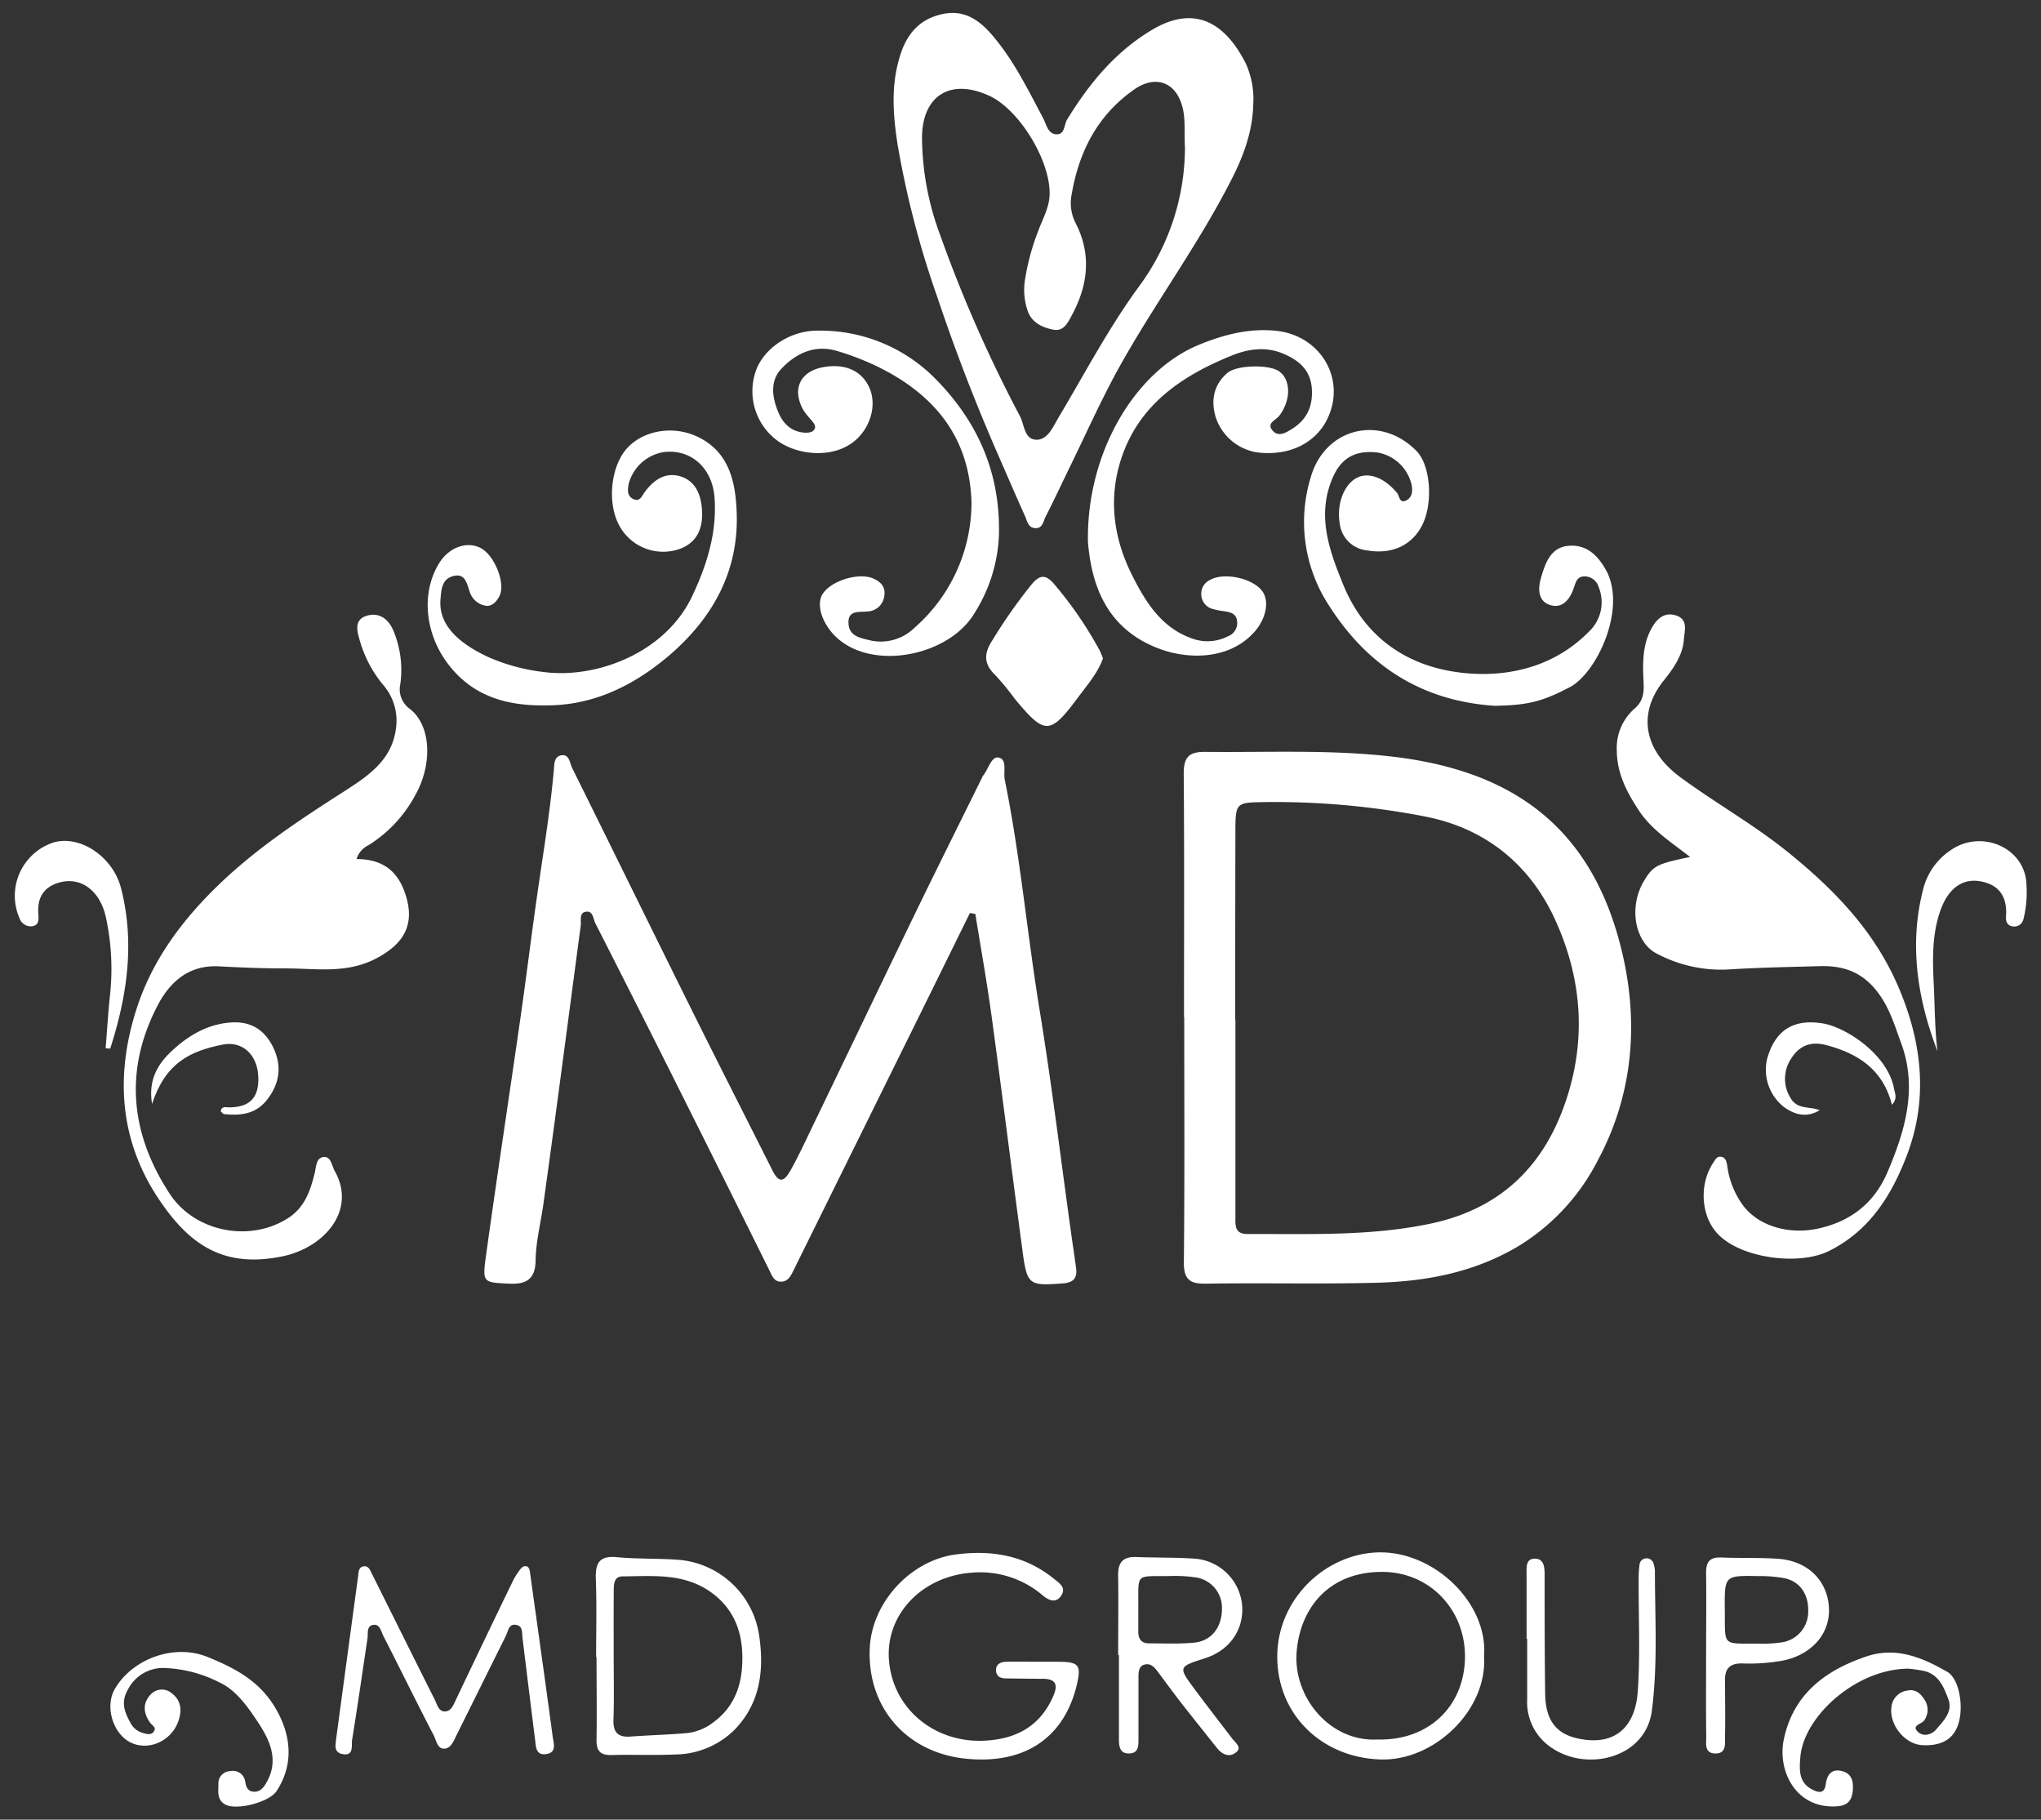 <svg id="Layer_1" data-name="Layer 1" xmlns="http://www.w3.org/2000/svg" viewBox="0 0 436.71 389.29"><rect x="0" y="0" width="436.71" height="389.29" fill="#333333" stroke="none"/><defs><style>.cls-1{fill:#fff;}</style></defs><path class="cls-1" d="M207.53,195.33q-4.86,9.87-9.72,19.74L169.73,271.9c-.56,1.13-1.12,2.27-2.6,2.3s-1.91-1.2-2.47-2.34q-9.3-18.78-18.69-37.51-9.22-18.43-18.58-36.82c-.48-.94-.49-2.86-2.19-2.44-1.31.31-.8,1.86-.94,2.91-2.65,19.88-5.23,39.77-8,59.64-.56,4-1.6,8-1.66,12.06-.06,3.74-1.77,5.11-5.55,4.93-5.56-.27-5.86-.13-5.11-5.63,2.37-17.18,5-34.34,7.46-51.51,1.26-8.78,2.33-17.58,3.59-26.35s2.72-17.51,3.51-26.34c.11-1.27,0-3.08,1.79-3.23,1.55-.13,1.61,1.66,2.11,2.68,8.52,17.18,16.95,34.39,25.48,51.56,5.73,11.54,11.57,23,17.37,34.53,1.33,2.65,2.38,2.75,3.89.06,1.86-3.31,3.44-6.79,5.1-10.22,7.25-15,14.46-30.11,21.75-45.13,4.66-9.6,9.43-19.14,14.15-28.71a1.26,1.26,0,0,1,.16-.33c1.16-1.36,1.79-4.21,3.32-3.94,2,.36,1,3.1,1.38,4.8,3.32,16.28,4.77,32.86,7.45,49.25,2.58,15.77,4.5,31.66,6.71,47.5.35,2.56.75,5.11,1.09,7.67.28,2.12-.54,3.11-2.82,3.28-7.26.54-7.66.37-8.63-6.85-2.26-16.82-4.36-33.66-6.65-50.48-1-7.26-2.29-14.48-3.46-21.72Z"/><path class="cls-1" d="M253.34,217.61c0-17.37.08-34.74-.06-52.1,0-3.56,1.12-4.69,4.66-4.65,13.3.14,26.66-.53,39.87,1,25,2.89,42.36,14.36,49,40.77,3.9,15.47,2.83,31.15-4.92,45.6a46,46,0,0,1-16.71,18.2c-9.45,5.72-19.82,7.71-30.56,8-12.19.32-24.39,0-36.58.2-3.37.05-4.76-.83-4.73-4.53.18-17.49.08-35,.08-52.48Zm11,.5q0,21.06,0,42.12c0,1.85-.25,3.8,2.64,3.78,13.16-.06,26.35.51,39.36-2.28,13.89-3,23.12-11.27,28.05-24.37,5.2-13.83,4.37-27.64-1.78-40.9-5.45-11.73-14.95-19.27-27.6-21.76a168.57,168.57,0,0,0-35.62-3.08c-4.59.08-5,.47-5.05,5.12Q264.29,197.43,264.29,218.11Z"/><path class="cls-1" d="M268.16,22.31c-.14,5.77-2.05,11-4.66,16.09-7.14,14.05-16.57,26.7-24.18,40.44-3.85,7-7.08,14.28-10.59,21.44-1.67,3.42-3.26,6.87-5,10.25-.51,1-.62,2.61-2.32,2.46-1.36-.13-1.62-1.41-2-2.38-1.86-4.14-3.67-8.31-5.48-12.47-5-11.37-9.48-22.93-13.41-34.69A199.27,199.27,0,0,1,192.07,31c-1-6.46-1.5-12.87.6-19.35C194.2,6.94,197,4,201.7,3c5.42-1.15,8.82,2.18,11.76,5.93,3.95,5,6.77,10.78,9.77,16.41.69,1.31,1,3.47,3,3.39,1.64-.06,1.43-2.08,2.11-3.18,4.68-7.6,10.15-14.34,18-19.07,9.6-5.81,16.05-1.18,20.25,7.16A18.55,18.55,0,0,1,268.16,22.31ZM253.54,31.6c-.18-3.35.14-5.94-.48-8.49-1.33-5.5-5.71-7.18-10.33-4-7.85,5.47-11.84,13.24-13.42,22.44a9.38,9.38,0,0,0,.8,6.1c3.47,6.69,2.73,13.28-.74,19.74-.88,1.65-1.78,3.58-4,3.14s-4.53-1.42-5.44-3.91a13.79,13.79,0,0,1-.65-6.54,49.74,49.74,0,0,1,2.86-10.65c.91-2.52,2.33-4.9,2.44-7.68.28-7.18-6.37-18.19-12.81-21.21-8.43-3.95-14.57-.06-14.49,9.21A60.68,60.68,0,0,0,201.06,50,293,293,0,0,0,218.22,89c1,1.87.89,5,3.54,5.08,2.47,0,3.55-2.78,4.71-4.72,5.65-9.48,10.79-19.29,17.33-28.2A50.06,50.06,0,0,0,253.54,31.6Z"/><path class="cls-1" d="M76.28,183.79c5.18,0,8.55,2.18,10.28,7,2.39,6.62.18,10.93-5.93,14.19-6.52,3.48-13.19,2.15-19.85,2.2-4.68,0-9.36-.2-14-.44-6.45-.33-10.53,3.44-13.12,8.49C26.54,229,27.9,242.55,36.3,255.38c5.41,8.26,17.24,10.47,25.39,5.19,3.54-2.3,4.71-5.83,5.64-9.58.35-1.39.28-3.42,2.09-3.47,1.44,0,1.61,2,2.25,3.1,4.64,8.33-2.28,16.29-11.18,18.15C47.36,271.5,40,265.87,33.4,255.66c-8-12.53-8.63-26.22-4.09-40.1,3.39-10.35,9.78-18.86,17.6-26.38,8.11-7.8,17.41-13.91,26.83-19.94,5-3.22,10.18-6.62,11-13.51a11.68,11.68,0,0,0-2.77-9.22A26.07,26.07,0,0,1,77,137.1c-.51-1.79-1.42-4.48,1.44-5.36,2.58-.79,4.61.61,5.65,3a21.71,21.71,0,0,1,1.57,11.57,5.17,5.17,0,0,0,2.1,5.4c4.49,3.57,4.84,11.79,1.07,18.45a28.35,28.35,0,0,1-10,10.67A4.9,4.9,0,0,0,76.28,183.79Z"/><path class="cls-1" d="M361.63,183.34c-4.28-3.32-8.31-5.89-11-10s-4.68-8-4.69-12.94a11.14,11.14,0,0,1,3.82-8.81c1.69-1.48,2-3.08,1.93-5.21-.18-4-.4-8.15,1.66-11.9,1.17-2.14,2.8-3.64,5.35-2.78s1.74,3.22,1.6,5.08c-.25,3.48-2.3,6.3-4.31,8.81-5.9,7.38-3.92,15.18,3.5,20.65,7.59,5.59,15.83,10.19,23.19,16.16,10,8.1,18.58,17,23.66,29.08,5,11.84,6.24,23.85,1.61,35.85-3.24,8.4-7.91,16-16.64,20.32-6.51,3.21-19,1.52-23.86-3.77-3.53-3.83-3.9-10.57-.88-15.1.42-.63.74-1.4,1.6-1.31,1.07.1,1.27,1.06,1.4,1.91a18.46,18.46,0,0,0,3.15,8.18c3.51,5,10.41,6.58,16.3,5.28,7.24-1.58,12.1-5.69,14.81-12,3.75-8.76,6.51-17.93,3-27.54-1.47-4-2.59-8-5.47-11.54-3.3-4-7.23-5.2-12-5.06-6.52.18-13.05.29-19.56.71a29.4,29.4,0,0,1-15.22-3.35c-4.77-2.37-6.19-10-2.81-15.61C353.72,185.24,354.49,184.81,361.63,183.34Z"/><path class="cls-1" d="M207.87,107.42c-.44-14.11-8.17-23.28-20.52-29.19a58.73,58.73,0,0,0-8.22-3.14c-4.81-1.44-8.87.51-12,3.87-2.37,2.55-1.93,6-.65,9.1,1,2.51,2.81,4.35,5.77,4.51.73,0,1.54,0,2-.72s-.18-1.37-.62-1.94a21.38,21.38,0,0,1-1.63-2c-2.69-4.58-.84-8.54,4.33-9.39,4.55-.75,8,.79,9.64,4.32s.45,8.16-2.61,11.06c-4.48,4.22-12,3.62-16.45.77a13.12,13.12,0,0,1-5.31-14.93c1.54-5.06,7.39-9.12,13.57-9a34.5,34.5,0,0,1,25.32,10.65c9,9.27,13.59,20.17,13.25,33.15a33.69,33.69,0,0,1-5.26,16.69c-5.49,9.12-21.75,12.4-29.54,5.09-2.89-2.72-4.35-6.73-3-9.12,1.65-2.86,7.71-4.83,10.91-3.44,1.54.67,2.71,1.81,2.36,3.72a3.73,3.73,0,0,1-3.43,3.32c-1.8.25-4.45-.45-4.22,2.69.19,2.64,2.54,3,4.58,3.5a10.3,10.3,0,0,0,9.56-2.71A35.58,35.58,0,0,0,207.87,107.42Z"/><path class="cls-1" d="M319.84,151c-15.43-1-27.11-8.39-35.38-21.3a32.63,32.63,0,0,1-4-27.6c3.06-10.66,15-13.48,22.69-5.55,3,3.14,3.56,11.42,1,16.1-2.27,4.16-6.49,6-11.64,5.1a6.53,6.53,0,0,1-5.85-5.74c-.7-4.15.9-8.36,3.66-9.78,2.56-1.32,5.95,0,8.62,3.25.51.61.47,2.32,1.95,1.58,1.28-.64,1.39-2,1.17-3.24a9.08,9.08,0,0,0-7.26-7c-4.69-.57-7.72,1.1-9.54,5.15-3.65,8.13-.86,15.75,2.16,23.15,5,12.21,15.1,18.25,27.57,19,9.08.53,18.14-2,25-9a8.61,8.61,0,0,0,2.08-9.51,3.16,3.16,0,0,0-3-2.3c-1.61,0-1.88,1.16-2.3,2.39-.78,2.37-2.34,4.54-5,3.77-2.86-.83-2.68-3.81-2-6,.9-3,2-6.42,5.94-6.71,3.75-.27,6.12,2,7.87,5.11,4.62,8.18-1.88,22.1-7.69,25.14S327,150.88,319.84,151Z"/><path class="cls-1" d="M232.79,116c-.37-19.19,10.12-36.61,23.66-42.2,5.36-2.21,10.94-3.68,16.84-3,9.5,1.13,14.91,10.63,10.58,19.1-2.22,4.36-7.3,7.73-14.71,6.91a11.15,11.15,0,0,1-9.05-7.59c-1.05-3.64-.41-6.89,2.48-9.41,2-1.74,8.83-1.86,11-.43,2.67,1.76,2.69,6.24.11,9.6-.72.94-2.82,1.55-1.37,3.18,1.23,1.37,2.81.42,4-.32,3.27-2,4.62-4.87,4.36-8.7-.28-4-2.78-6.07-6.13-7.48-3.79-1.6-7.61-1-11.16.47-10.67,4.34-19.82,10.57-23.55,22.18-2.71,8.45-1.6,16.78,2.35,24.68,3,6,6.5,11.62,13.44,13.8a9.59,9.59,0,0,0,7.14-.68,3,3,0,0,0,1.91-3.26c-.18-1.6-1.4-1.85-2.64-2.07a16.27,16.27,0,0,1-2.89-.59,3.31,3.31,0,0,1-2.13-3.18,3.21,3.21,0,0,1,1.89-2.94c3-1.71,9.17-.37,11.19,2.44,1.62,2.26.69,6.21-2,9-5.5,5.84-14.47,5.57-20.63,3.06C236,134,233.47,123.94,232.79,116Z"/><path class="cls-1" d="M116.38,150.91c-8.26.06-15.51-2.08-20.7-9.11-4.85-6.55-5.57-15.29-1.6-21.49,2.14-3.32,6-4.61,8.88-3s5.15,7.33,4,10c-.57,1.32-1.67,2.47-3,2.29a4.33,4.33,0,0,1-3.46-3c-.61-1.76-.95-4-3.47-3.37s-2.6,2.87-2.78,5.06c-.45,5.68,4.33,9.6,10.5,12.4a41.22,41.22,0,0,0,11.74,3.1c11.19,1.41,25.89-4.1,31.62-16.26,3.17-6.73,5.28-13.5,4.79-20.92-.42-6.5-5.05-10.59-10.87-9.89a9.26,9.26,0,0,0-7.5,6.78c-.24,1.21-.42,2.61,1,3.27s1.81-.68,2.46-1.55c2-2.7,4.62-4.39,7.94-3.19,3.1,1.13,4.1,4.12,4.28,7.15.2,3.37-.72,6.41-4.12,8a10.66,10.66,0,0,1-13.75-5.07c-2.47-4.91-1.57-12.57,1.92-16.31s9.84-4.86,15.08-2.32c6.53,3.16,8,9.33,8.27,15.77.61,12.92-5.14,23.08-14.66,31.18C135.32,146.84,126.66,151.06,116.38,150.91Z"/><path class="cls-1" d="M71.89,372.27c1.63-12.08,3.17-23.53,4.73-35,.11-.83.06-1.92,1.07-2.14,1.28-.28,1.55,1,2,1.79,4.44,8.89,8.85,17.79,13.31,26.67.53,1,.82,2.67,2.3,2.55,1.31-.1,1.78-1.52,2.32-2.64q6-12.64,12.12-25.26a12.17,12.17,0,0,1,1.14-1.89c.42-.59.89-1.4,1.68-1.27s.81,1.1.91,1.82c1.61,11.57,3.25,23.13,4.8,34.71.19,1.34.88,3.26-1.28,3.64-2.45.43-2.31-1.7-2.51-3.2-.93-7.2-1.78-14.41-2.68-21.61-.13-1,.14-2.48-1.25-2.79-1.72-.38-1.79,1.27-2.3,2.31-3.49,7-7,14.1-10.5,21.13-.59,1.19-1.18,2.84-2.5,3-1.65.23-1.87-1.71-2.44-2.82C89.13,364.21,85.62,357,82,349.94c-.49-1-.78-2.74-2.39-2.25-1.22.37-.8,1.9-1,3-1.08,7.17-2.1,14.36-3.27,21.52-.19,1.21.46,3.48-2,3.07C71.2,374.89,71.91,373,71.89,372.27Z"/><path class="cls-1" d="M221.9,355.52h4.43c4.61,0,5.11.69,4,5.25C227.5,372,219,377.55,206.55,376.24c-12.6-1.33-21-10.94-20.45-23.55.39-9.8,8.68-18.86,18.43-20.13,7.62-1,14.71.17,20.89,5.13,1.31,1.05,2.87,2,1.54,3.83-1.16,1.58-2.68.77-3.88-.23A20.62,20.62,0,0,0,208,336.45c-10.76.76-18.55,9-17.79,18.7C191,365.58,200,373,210.82,372.39c6.75-.38,11.76-3.15,14.54-9.51,1.11-2.53.5-3.74-2.34-3.72-2.59,0-5.17-.05-7.76-.08-1.07,0-2-.33-2.13-1.56-.12-1.45.89-1.94,2.11-2,2.22-.05,4.44,0,6.66,0Z"/><path class="cls-1" d="M317.54,354.33c.77,11.44-10.61,22.51-22.25,22.09-12.54-.44-22-9.63-22-22s10.39-22.1,21.77-22.31C306.94,331.91,318.44,343,317.54,354.33Zm-22.83,17.82c10.78.31,18.55-6.91,18.75-17.42.19-10.24-7.45-18.35-17.54-18.44-11.43-.11-17.69,7.57-18.48,17.07C276.63,363.13,284.63,372.71,294.71,372.15Z"/><path class="cls-1" d="M127.55,354.47c0-5.54.15-11.08-.06-16.61-.13-3.37.67-5.08,4.48-4.72,4.28.41,8.61.25,12.9.54a19,19,0,0,1,17.55,16.13c1.1,7.3.33,14.29-5,20a18.26,18.26,0,0,1-12.89,5.54c-4.55.21-9.11,0-13.66.12-2.42.07-3.27-.88-3.23-3.24.09-5.91,0-11.81,0-17.72Zm3.76-.18c0,4.54.11,9.09-.05,13.63-.09,2.76,1,3.79,3.68,3.6,4-.3,8.09-.39,12.12-.75a11.27,11.27,0,0,0,5.64-2.35c4.1-3,5.76-7.25,6.07-11.7.43-6.08-.94-11.87-6.43-15.92-5.87-4.33-12.55-3.59-19.12-3.55-2,0-1.89,1.94-1.9,3.41C131.29,345.2,131.31,349.74,131.31,354.29Z"/><path class="cls-1" d="M239.25,354.11c0-5.65.08-11.32,0-17-.06-2.83,1-4.1,3.88-4,4,.16,8.12.07,12.17.33a11,11,0,0,1,10.44,9.65c.58,5.4-2.55,10-8,11.71-5.65,1.81-5.67,1.82-2.06,6.68,2.63,3.53,5.32,7,8,10.5.71.93,2.19,1.92.69,3-1.32,1-2.83.41-3.89-.91-2.59-3.25-5.2-6.5-7.76-9.78-1.73-2.22-3.38-4.49-5.07-6.75-.69-.92-1.47-1.75-2.75-1.42s-1.3,1.64-1.3,2.73c0,4.42,0,8.85,0,13.28,0,1.39,0,2.91-1.89,3-2.06.1-2.29-1.39-2.29-3q0-9,0-18.09Zm4.31-9.87c0,1.6,0,3.2,0,4.8s.63,2.57,2.38,2.54c3.19,0,6.41.16,9.58-.15,3.72-.37,5.93-3.3,5.94-7.25a6.57,6.57,0,0,0-6-6.76,29.34,29.34,0,0,0-4.78-.25C242.65,337.32,243.64,336.22,243.56,344.24Z"/><path class="cls-1" d="M236,140.87c-1.13,3.13-3.35,5.66-5.3,8.29-6.05,8.15-7.14,8.11-13.56.35a58.27,58.27,0,0,0-4.22-5.12c-2.51-2.4-2.37-4.67-.59-7.4a111.53,111.53,0,0,1,8.43-12c1.68-2,2.95-2.16,4.72-.12a83.07,83.07,0,0,1,9.77,14.2A18.28,18.28,0,0,1,236,140.87Z"/><path class="cls-1" d="M365.05,354.17c0-5.9.08-11.81,0-17.71,0-2.39.84-3.34,3.23-3.25,4.05.17,8.12,0,12.17.28,6.31.44,10.51,4.57,10.88,10.36.35,5.6-3.65,10.16-9.83,11.41a40.17,40.17,0,0,1-8.81.61c-2.52,0-3.61,1.08-3.59,3.53,0,4.06.1,8.12,0,12.18,0,1.5.31,3.59-2.08,3.56s-1.92-2.15-1.94-3.63C365,365.73,365.05,360,365.05,354.17Zm4-10c.11,8.36-.78,7.37,7.53,7.48a27.94,27.94,0,0,0,4.75-.3,6.62,6.62,0,0,0,5.57-6.72c.07-3.62-1.82-6.35-5.16-7a28.45,28.45,0,0,0-5.47-.44C369,337.05,369,337.07,369.05,344.18Z"/><path class="cls-1" d="M326.64,350.59c0-4.68,0-9.36,0-14,0-1.3-.17-3.08,1.72-3.13s2.13,1.65,2.14,3.2c0,8.62,0,17.24.12,25.86.1,5.43,2.32,8.3,6.67,9.33,7.65,1.82,12.59-1.74,13.15-10.08.53-7.85.15-15.76.18-23.64a22.8,22.8,0,0,1,.18-3.31,1.49,1.49,0,0,1,1.44-1.43,1.53,1.53,0,0,1,1.6,1.24,5.14,5.14,0,0,1,.26,1.44c0,10,.64,19.94-.65,29.89-1.31,10.11-13.6,13.05-21.12,8.17a11.68,11.68,0,0,1-5.56-10.57c0-4.31,0-8.62,0-12.93Z"/><path class="cls-1" d="M35.44,356.86a8.46,8.46,0,0,0-8.1,4.66c-1.58,2.76-.62,4.92.66,7.22a4.17,4.17,0,0,0,2.56,2c.85.25,1.79.53,2.37-.32s-.34-1.25-.77-1.82c-1.48-2-1.68-4.18,0-6a3.26,3.26,0,0,1,4.69-.26C39,364,38.9,366.45,38,368.65c-1.72,4.11-6.48,5.93-10.08,4.12-3.83-1.92-5.52-7.77-3.32-11.49,3.85-6.52,12.77-9.63,19.75-6.81,5.62,2.27,10.84,4.94,14.26,10.43,3.58,5.74,4.52,12.24.57,18.28-1.52,2.34-8.31,4.15-10.86,2.94-2-1-1.57-2.89-1.59-4.53a2.58,2.58,0,0,1,2.54-2.67,2.63,2.63,0,0,1,3.2,2.31c.2,1,.49,1.95,1.7,2.08,1.48.15,2.27-.92,2.87-2,2.75-4.81.63-9.15-1.94-13-2.06-3.11-4.55-6.59-7.71-8.15A28.18,28.18,0,0,0,35.44,356.86Z"/><path class="cls-1" d="M408.36,357c-11.15,0-22.49,10.2-23.15,19-.2,2.57-.38,5.29,2.44,6.79,1.27.68,2.72,1.14,3-1.05s1.33-3.33,3.38-2.86,2.56,2,2.42,4-.84,3.36-3.26,3.55c-8.89.7-12.87-7.53-11.54-14.14,1.95-9.72,8.8-14.9,17.67-17.9,6.37-2.16,12,.2,17.36,3.3,2.7,1.57,3.68,8.21,2.06,11.9-1.36,3.12-4.22,3.91-7.36,3.77-3.86-.17-7.23-4.45-6.66-8.24a3.9,3.9,0,0,1,3.35-3.43c1.72-.4,2.83.55,3.66,1.86a3.89,3.89,0,0,1,0,4.5c-.51.81-2.69,1-1.49,2.33s3.1.72,4-.34c1.53-1.8,3.65-3.81,2.66-6.47s-2.07-5.38-5.29-6.1A29.08,29.08,0,0,0,408.36,357Z"/><path class="cls-1" d="M22.6,224.26c.31-3.79.53-7.58.94-11.35a52.35,52.35,0,0,0-.85-16.52c-1.23-5.86-5.42-8.94-10.11-7.55-3.4,1-4.63,3.37-4.37,6.75.08,1.09.16,2.39-1.37,2.58a2.53,2.53,0,0,1-2.63-1.64,12,12,0,0,1,7.36-16.33c5.62-1.54,12.59,3.06,14.33,9.84,3,11.69,1.29,23.08-2.32,34.3Z"/><path class="cls-1" d="M414.56,224.9c-4.34-11.34-6.13-23-3-34.9a14.09,14.09,0,0,1,5.6-7.95c6.65-4.87,16.3-.72,16.44,7.31a23.55,23.55,0,0,1-.65,7.3,2,2,0,0,1-2.23,1.54c-1.24-.13-1.58-1.08-1.5-2.15.3-4-1.31-6.73-5.4-7.49-3.84-.72-6.86,1.43-8.55,6-2,5.45-1.75,11.16-1.47,16.81C414,215.85,414,220.39,414.56,224.9Z"/><path class="cls-1" d="M389.35,237.52c-2.73,1.67-5.33,1-7.66-.7a10.15,10.15,0,0,1-3.59-10.25c1.69-6.13,5.59-8.65,11.91-7.62,5,.82,13.95,6.67,15.26,14,.19,1,.79,2.07-.46,3.41-1.88-7.49-7.19-10.95-14-12.76-3.3-.88-5.81.05-7.6,2.94a7.74,7.74,0,0,0-.1,8.35C384.58,237.46,387.19,236.63,389.35,237.52Z"/><path class="cls-1" d="M32.53,236.18c-.89-5.42,1.47-8.82,4.43-11.53,3.53-3.24,7.66-5.66,12.75-5.92,4.28-.22,7.1,1.88,8.79,5.44,1.9,4,1.32,7.83-1.52,11.31-2.4,2.93-5.61,3.21-9,2.88-.28,0-.53-.43-.77-.64.27-1.15,1.1-.81,1.78-.81,4.61,0,6.59-2.24,6.25-6.94-.31-4.43-3.46-7.31-7.58-6.49C40.53,224.88,35.39,227.49,32.53,236.18Z"/></svg>
